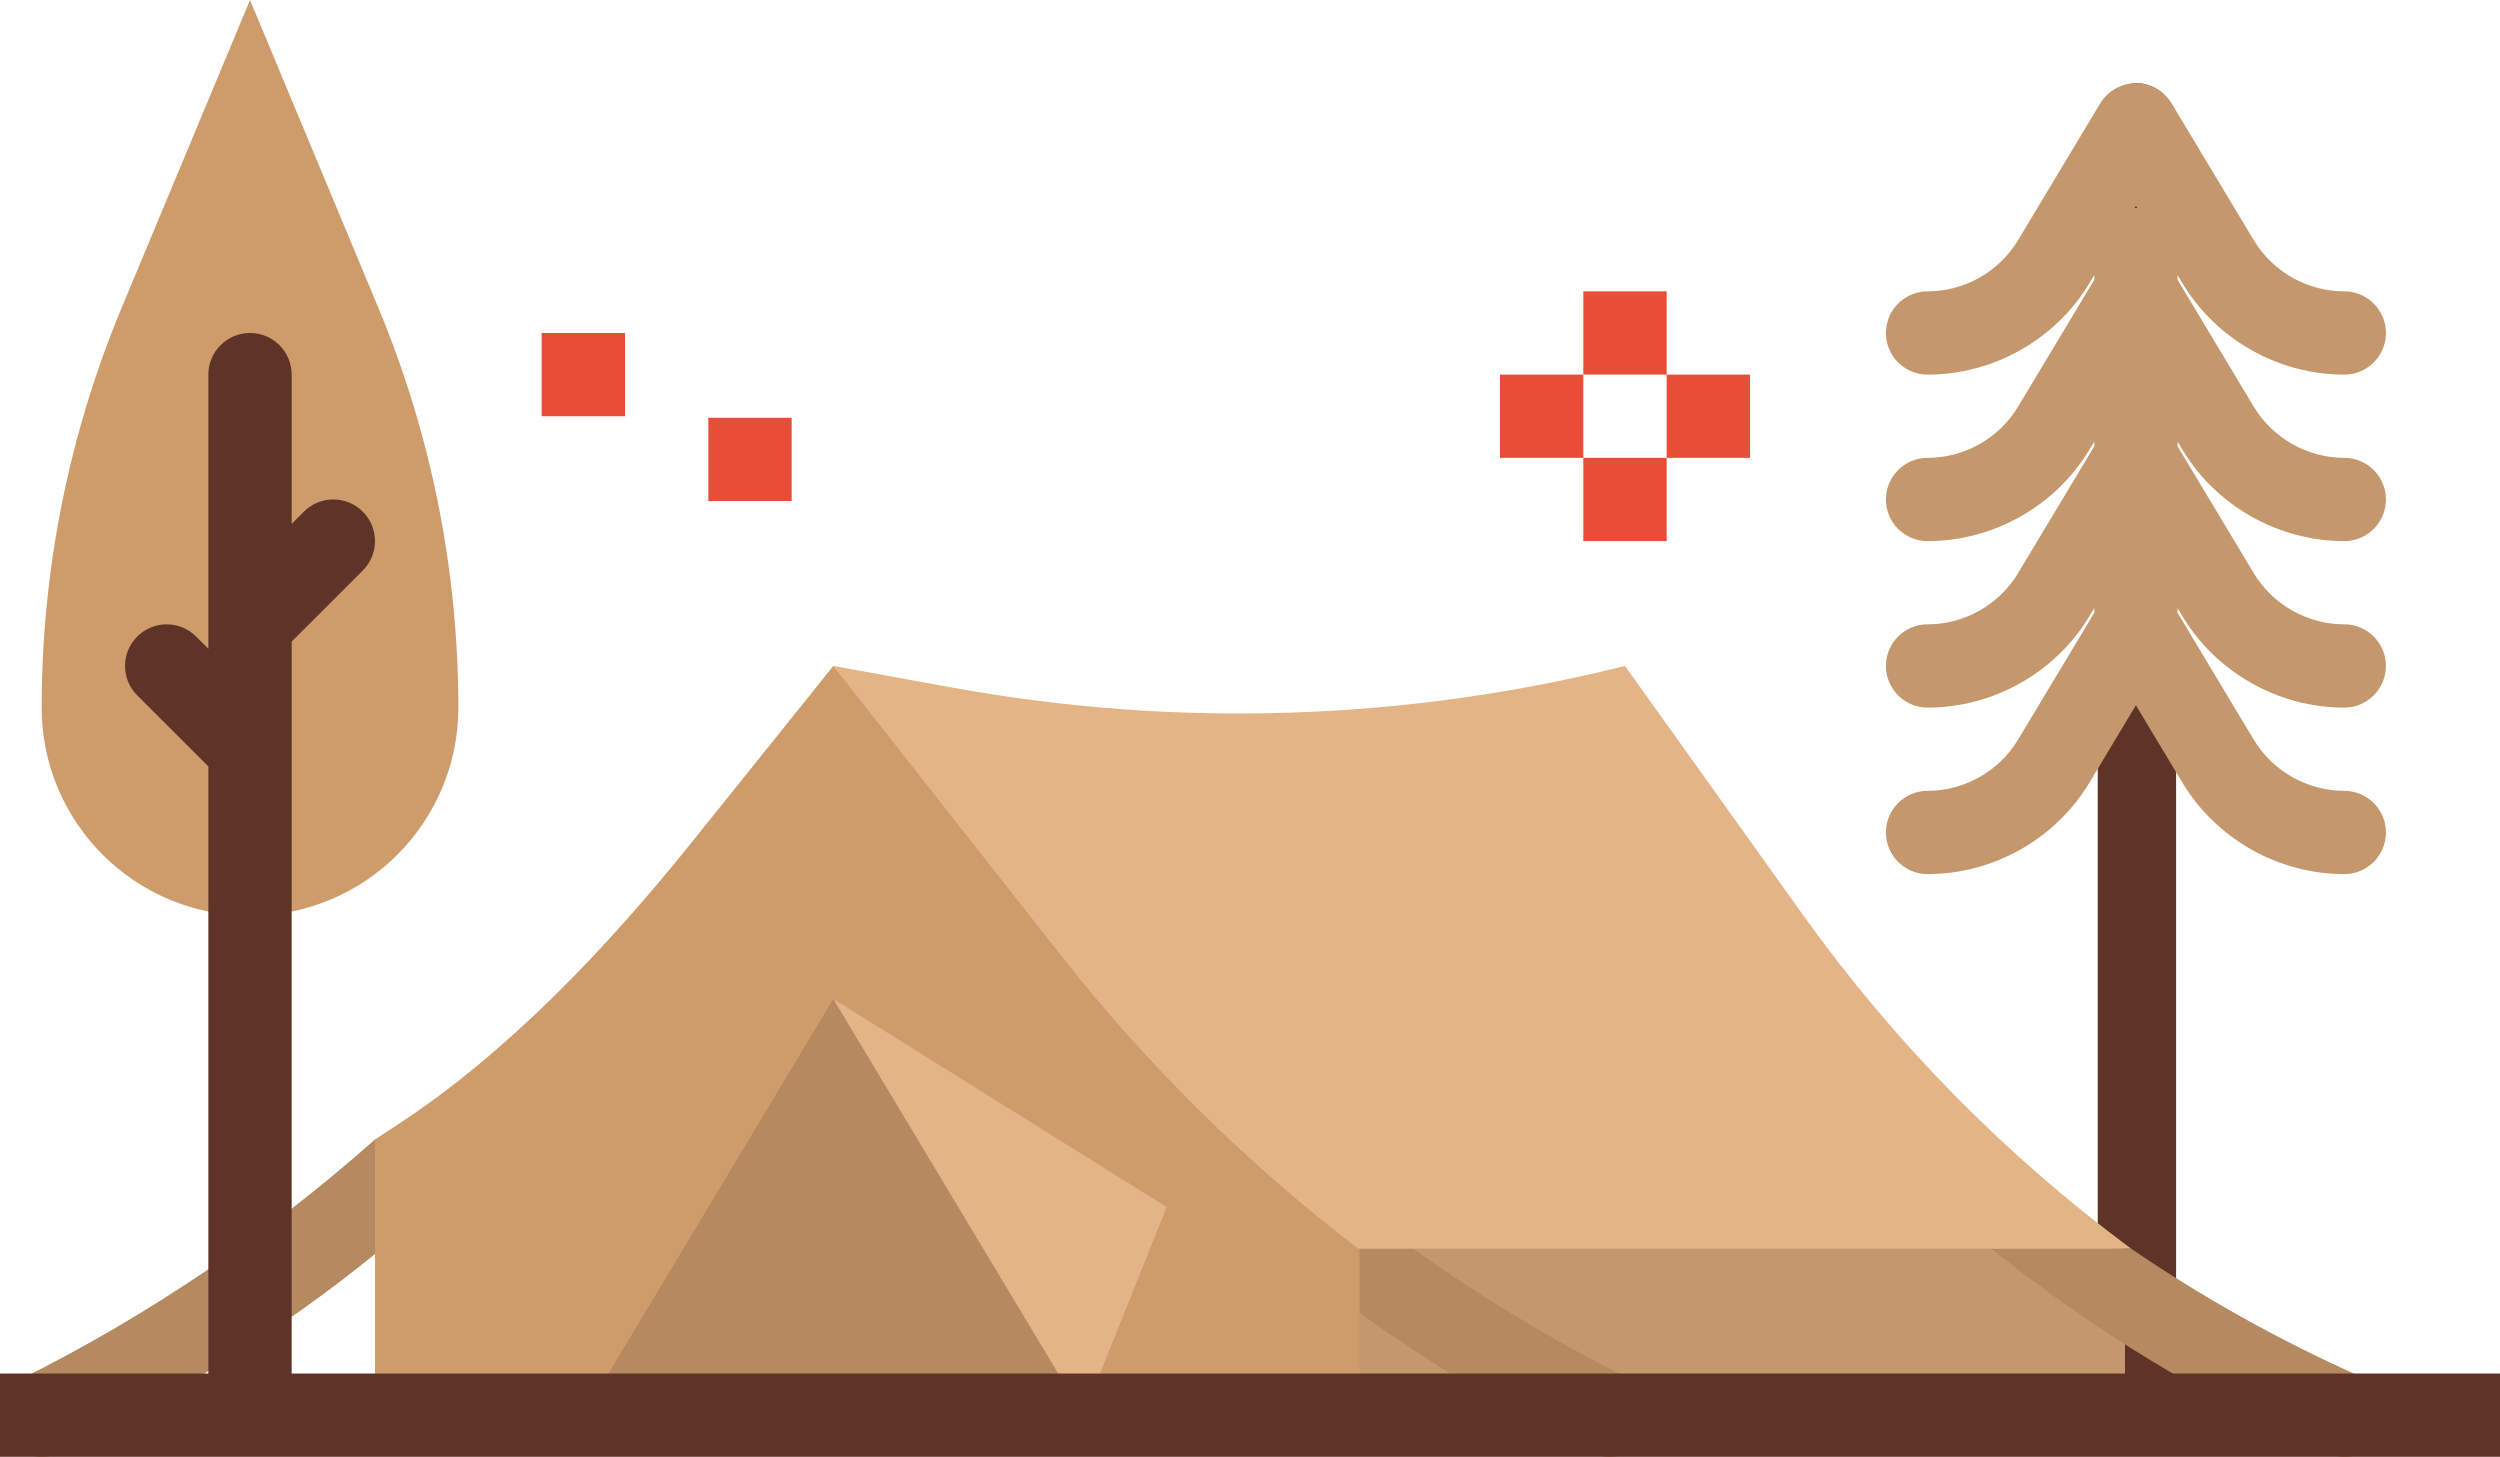 <?xml version="1.0" encoding="UTF-8"?> <!-- Creator: CorelDRAW --> <svg xmlns="http://www.w3.org/2000/svg" xmlns:xlink="http://www.w3.org/1999/xlink" xmlns:xodm="http://www.corel.com/coreldraw/odm/2003" xml:space="preserve" width="425.038mm" height="247.684mm" style="shape-rendering:geometricPrecision; text-rendering:geometricPrecision; image-rendering:optimizeQuality; fill-rule:evenodd; clip-rule:evenodd" viewBox="0 0 250.057 145.717"> <defs> <style type="text/css"> <![CDATA[ .fil4 {fill:#E84D37;fill-rule:nonzero} .fil5 {fill:#E3B486;fill-rule:nonzero} .fil1 {fill:#C4986C;fill-rule:nonzero} .fil3 {fill:#CE9C6B;fill-rule:nonzero} .fil2 {fill:#B58A60;fill-rule:nonzero} .fil0 {fill:#5F3428;fill-rule:nonzero} ]]> </style> </defs> <g id="Слой_x0020_1">  <g id="_105553180872224"> <path class="fil0" d="M213.739 143.113c-2.162,0 -3.918,-1.866 -3.918,-4.165l0 -126.46c0,-2.299 1.756,-4.162 3.918,-4.162 2.165,0 3.921,1.864 3.921,4.162l0 126.46c0,2.299 -1.756,4.165 -3.921,4.165z"></path> <path class="fil1" d="M213.64 20.582l0.142 0.234 -0.281 0 0.139 -0.234zm4.64 24.377c3.395,5.653 9.602,9.164 16.2,9.164 2.302,0 4.168,-1.864 4.168,-4.165 0,-2.299 -1.867,-4.163 -4.168,-4.163 -3.686,0 -7.152,-1.961 -9.051,-5.116l-7.62 -12.689 0 -0.468 0.471 0.785c3.395,5.653 9.602,9.164 16.2,9.164 2.302,0 4.168,-1.864 4.168,-4.163 0,-2.299 -1.867,-4.165 -4.168,-4.165 -3.686,0 -7.152,-1.961 -9.051,-5.117l-8.213 -13.679c-0.755,-1.253 -2.112,-2.021 -3.576,-2.021 -1.46,0 -2.82,0.767 -3.573,2.021l-8.216 13.679c-1.896,3.155 -5.362,5.117 -9.048,5.117 -2.302,0 -4.168,1.867 -4.168,4.165 0,2.299 1.867,4.163 4.168,4.163 6.598,0 12.805,-3.511 16.197,-9.164l0.474 -0.785 0 0.468 -7.623 12.689c-1.896,3.155 -5.362,5.116 -9.048,5.116 -2.302,0 -4.168,1.864 -4.168,4.163 0,2.302 1.867,4.165 4.168,4.165 6.598,0 12.805,-3.511 16.197,-9.164l0.474 -0.785 0 0.468 -7.623 12.686c-1.896,3.158 -5.362,5.12 -9.048,5.12 -2.302,0 -4.168,1.864 -4.168,4.162 0,2.299 1.867,4.166 4.168,4.166 6.598,0 12.805,-3.511 16.197,-9.164l0.474 -0.785 0 0.468 -7.623 12.686c-1.896,3.158 -5.362,5.12 -9.048,5.12 -2.302,0 -4.168,1.863 -4.168,4.162 0,2.299 1.867,4.165 4.168,4.165 6.598,0 12.805,-3.511 16.197,-9.164l4.639 -7.724 4.64 7.724c3.395,5.653 9.602,9.164 16.2,9.164 2.302,0 4.168,-1.866 4.168,-4.165 0,-2.299 -1.867,-4.162 -4.168,-4.162 -3.686,0 -7.152,-1.961 -9.051,-5.12l-7.62 -12.686 0 -0.468 0.471 0.785c3.395,5.653 9.602,9.164 16.2,9.164 2.302,0 4.168,-1.867 4.168,-4.166 0,-2.299 -1.867,-4.162 -4.168,-4.162 -3.686,0 -7.152,-1.961 -9.051,-5.12l-7.62 -12.686 0 -0.468 0.471 0.785z"></path> <path class="fil2" d="M37.529 125.416c-9.723,7.928 -20.312,14.271 -31.496,19.859 -2.059,1.028 -4.563,0.193 -5.591,-1.864 -1.031,-2.056 -0.195,-4.557 1.864,-5.585 12.686,-6.334 24.567,-14.416 35.206,-23.858l4.165 -1.561 -2.652 12.491 -1.496 0.518z"></path> <polygon class="fil1" points="135.97,120.733 212.547,124.898 212.547,141.551 133.363,141.551 "></polygon> <path class="fil3" d="M25.008 91.592c-11.51,0 -20.84,-9.321 -20.84,-20.816 0,-13.744 2.726,-27.349 8.017,-40.032l12.822 -30.744 12.82 30.744c5.291,12.683 8.017,26.288 8.017,40.032 0,11.495 -9.33,20.816 -20.837,20.816z"></path> <path class="fil0" d="M36.287 57.064c1.629,-1.627 1.629,-4.26 0,-5.887 -1.626,-1.627 -4.263,-1.627 -5.893,0l-1.22 1.221 0 -14.929c0,-2.299 -1.867,-4.163 -4.166,-4.163 -2.302,0 -4.168,1.864 -4.168,4.163l0 24.978c0,0 0,0 0,0.003l0 2.438 -1.22 -1.22c-1.629,-1.627 -4.266,-1.627 -5.893,0 -1.63,1.627 -1.63,4.26 0,5.887l7.113 7.107 0 63.328c0,2.299 1.867,4.162 4.168,4.162 2.299,0 4.166,-1.863 4.166,-4.162l0 -65.049c0,-0.003 0,-0.003 0,-0.006l0 -10.763 7.113 -7.107z"></path> <polygon class="fil4" points="166.705,37.469 158.368,37.469 158.368,29.141 166.705,29.141 "></polygon> <polygon class="fil4" points="166.705,54.122 158.368,54.122 158.368,45.794 166.705,45.794 "></polygon> <polygon class="fil4" points="158.368,45.794 150.034,45.794 150.034,37.469 158.368,37.469 "></polygon> <polygon class="fil4" points="79.184,50.112 70.85,50.112 70.85,41.787 79.184,41.787 "></polygon> <polygon class="fil4" points="62.516,41.632 54.179,41.632 54.179,33.307 62.516,33.307 "></polygon> <polygon class="fil4" points="175.039,45.794 166.705,45.794 166.705,37.469 175.039,37.469 "></polygon> <path class="fil2" d="M141.344 124.898c6.826,4.862 14.019,9.196 21.494,12.929 2.056,1.028 2.895,3.529 1.864,5.585 -0.732,1.461 -2.201,2.305 -3.733,2.305 -0.625,0 -1.262,-0.142 -1.858,-0.441 -8.059,-4.026 -15.806,-8.713 -23.142,-13.984l0 -6.393 5.374 0z"></path> <path class="fil2" d="M213.163 124.898c7.262,4.951 14.979,9.255 23.067,12.846 2.101,0.936 3.049,3.395 2.115,5.499 -0.69,1.55 -2.213,2.474 -3.81,2.474 -0.566,0 -1.141,-0.118 -1.692,-0.361 -12.105,-5.374 -23.423,-12.266 -33.695,-20.457l14.014 0z"></path> <path class="fil3" d="M37.511 113.969l2.222 -1.455c11.181,-7.312 21.139,-17.904 29.499,-28.317l14.12 -17.587 52.617 58.288 0 16.653 -98.459 0 0 -27.582z"></path> <path class="fil2" d="M108.358 141.551l-50.01 0 25.005 -41.635 25.005 41.635zm0 0z"></path> <path class="fil5" d="M83.353 99.917l33.342 20.816 -8.337 20.819 -25.005 -41.635zm0 0z"></path> <path class="fil5" d="M213.163 124.898l-77.306 0c-11.06,-8.447 -21.041,-18.277 -29.692,-29.28l-22.813 -29.008 12.029 2.187c22.288,4.05 45.181,3.306 67.155,-2.187l17.818 24.925c9.169,12.817 20.253,24.057 32.809,33.363z"></path> <polygon class="fil0" points="250.057,145.714 0,145.714 0,137.386 250.057,137.386 "></polygon> </g> </g> </svg> 